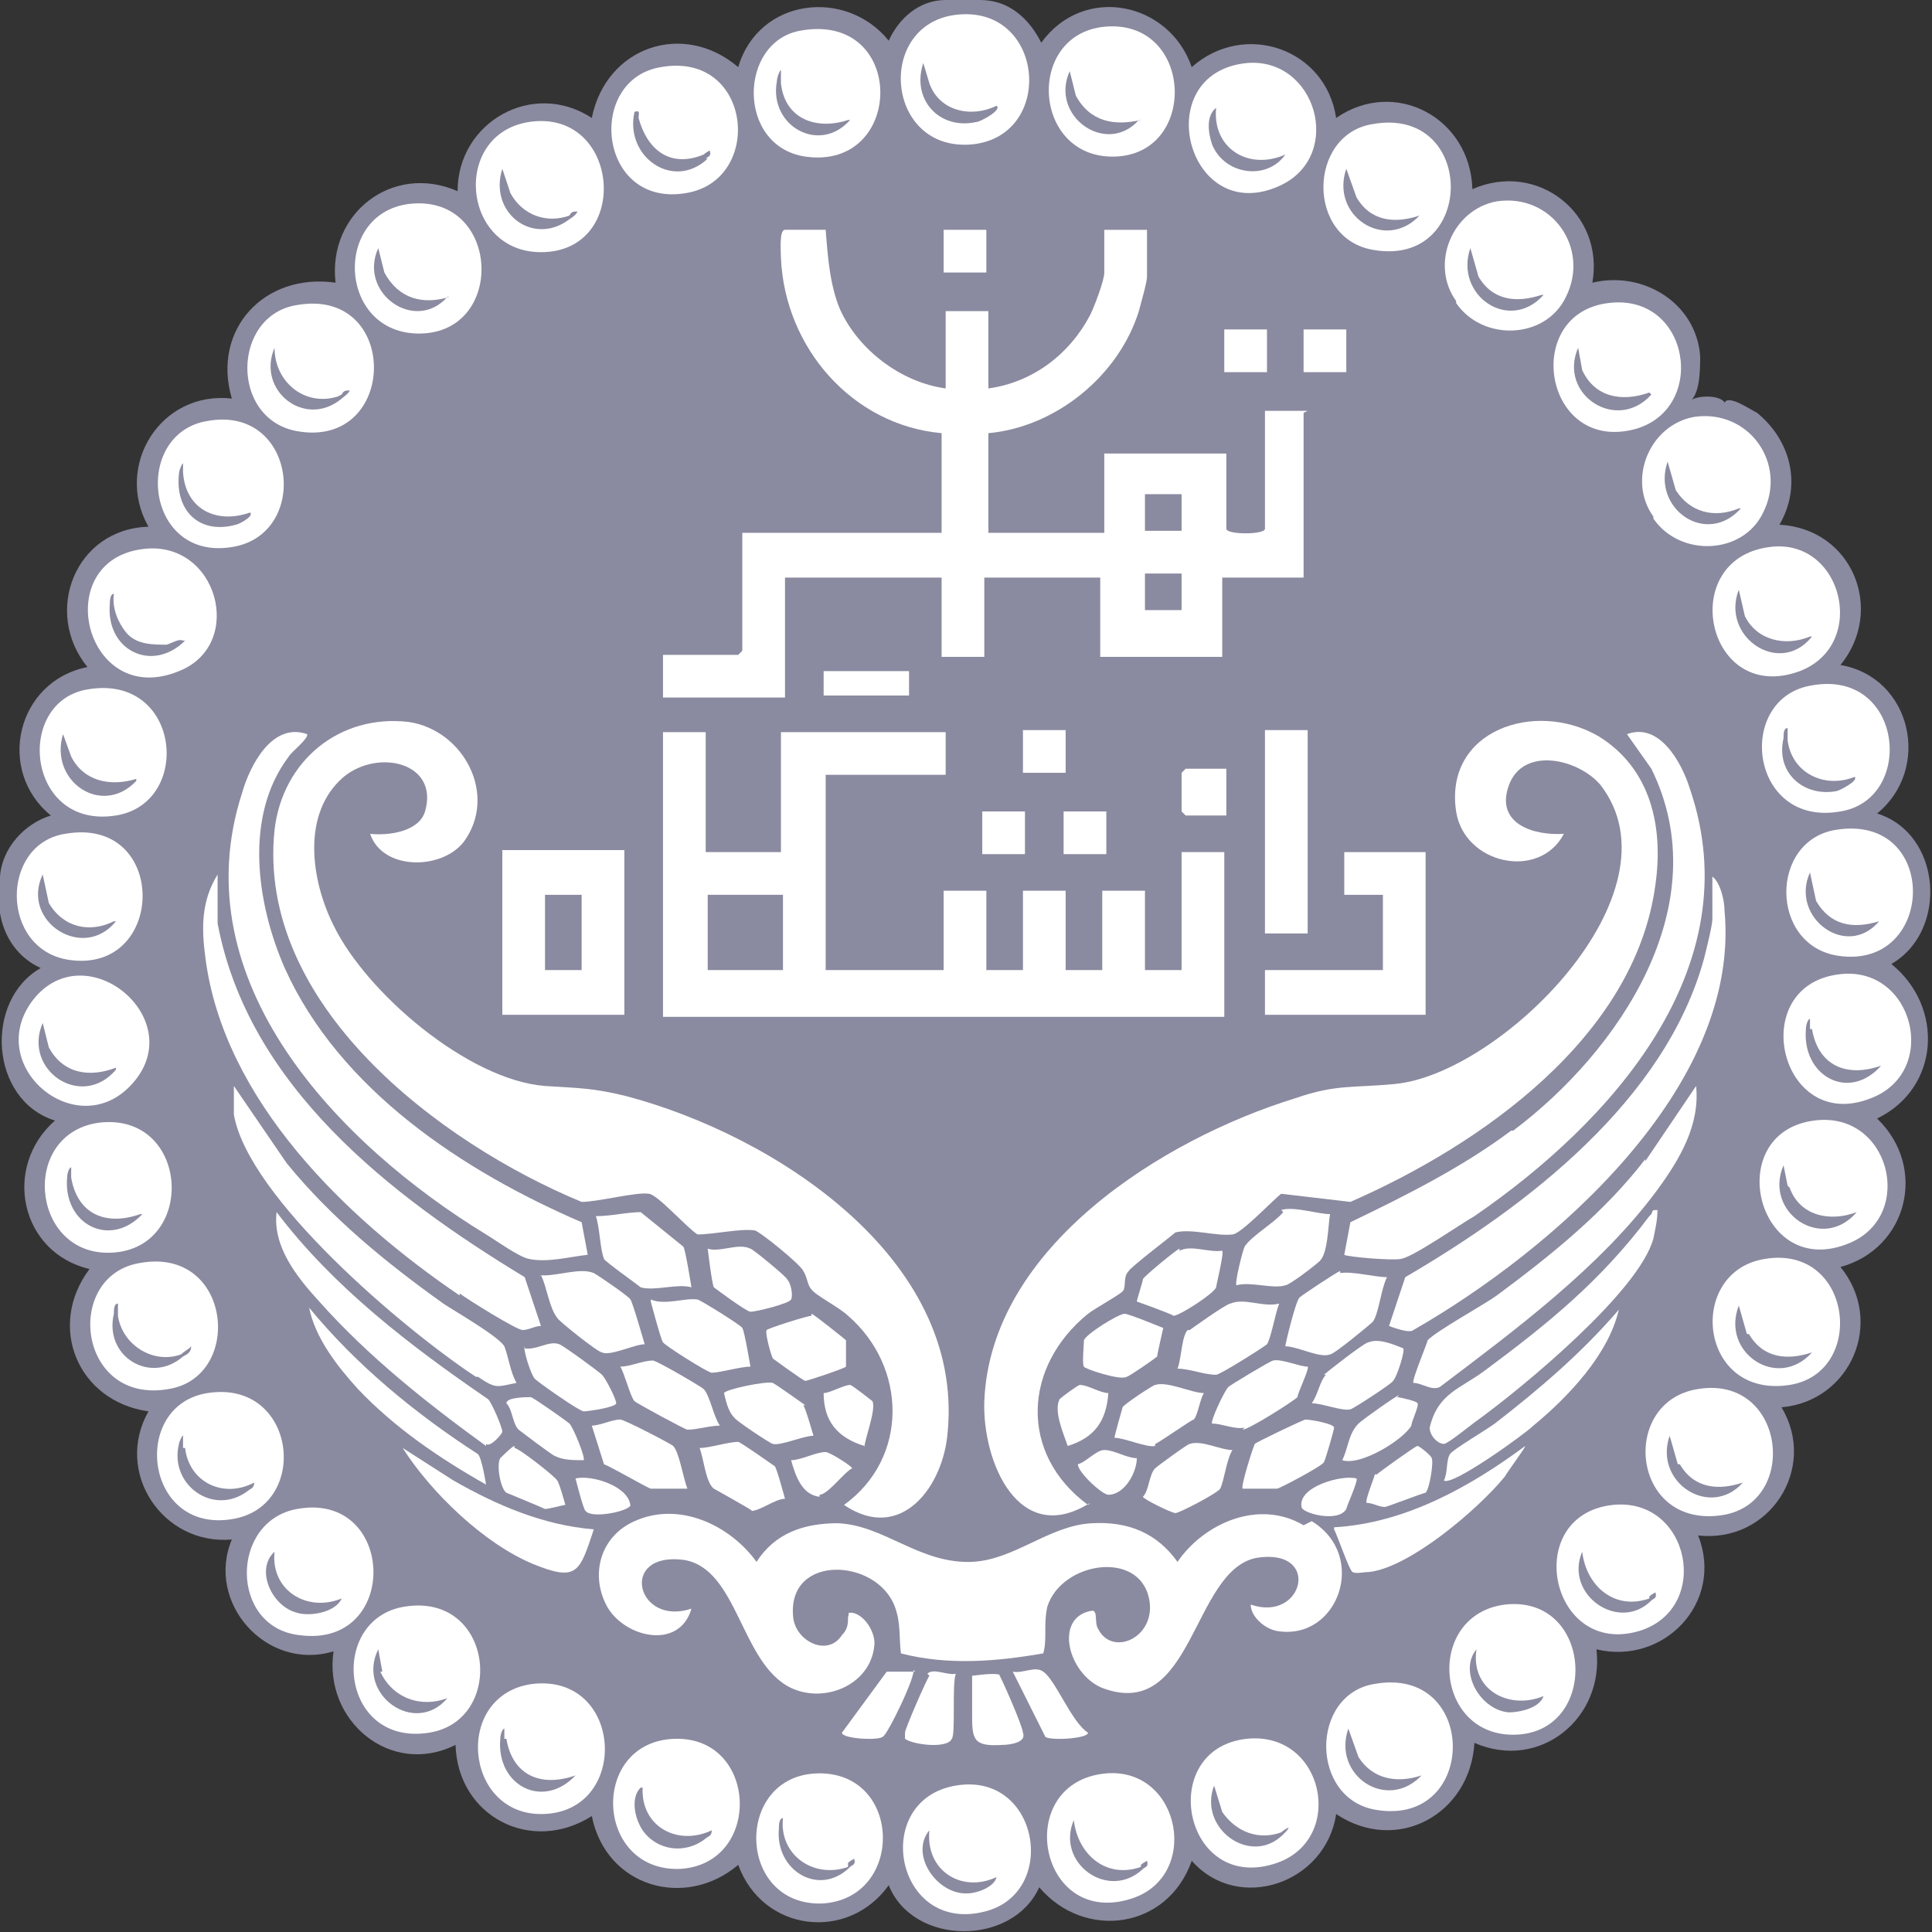 <svg xmlns="http://www.w3.org/2000/svg" id="Layer_1" viewBox="0 0 95 95"><rect x="0" y="0" width="95" height="95" fill="#333333" stroke="none"/><defs><style>      .st0 {        fill: #fff;      }      .st1 {        fill: #8a8aa0;      }    </style></defs><path class="st1" d="M48.2,0c1.4,0,2.4.9,3,2.1,2.1-2.9,6.3-2,7.4,1.2,2.6-2.3,6.6-.9,7.1,2.5,2.9-2,6.6,0,6.7,3.5,3.2-1.4,6.5,1.2,5.9,4.6,2.5-.6,5.1,1,5.3,3.6,0,.7,0,2-.6,2.3.3-.4,1.6-.4,1.8,0,.2-.4,1.2.3,1.6.5,1.7,1.4,2.2,3.6,1.1,5.5,3.6.2,5.2,4.2,3,6.9,3.5.6,4.5,5.1,1.8,7.3,3.2,1,3.5,5.8.7,7.4,2.6,2.1,2.4,6.1-.7,7.6,2.5,2.4,1.5,6.4-1.8,7.3,2.2,2.7.5,6.6-2.9,6.9,1.8,3-.6,6.7-4.1,6.3,1.3,3.3-1.7,6.4-5,5.6.4,3.4-2.8,6-6,4.6-.2,3.5-3.8,5.5-6.8,3.5-.5,3.4-4.8,4.9-7.1,2.3-1.2,3.4-5.3,3.9-7.5,1.3-1.3,2.9-6.2,2.9-7.4-.1-2,2.8-6.2,2.3-7.4-1-2.6,2.2-6.5,1.1-7.2-2.4-3,1.9-6.6,0-6.7-3.5-3.2,1.6-6.5-1.2-6-4.6-3.3,1-6.3-2.4-5-5.5-3.4.3-5.8-3.3-4.1-6.3-3.5-.5-5-4.2-2.9-7-3.4-.8-4.3-5-1.7-7.3-3.2-1-3.5-5.9-.7-7.5-1.1-.5-1.8-1.5-2-2.7v-1.8c.1-1.4,1.2-2.6,2.5-3-2.7-2.2-1.7-6.6,1.8-7.3-2.2-2.7-.6-6.8,3-6.9-1.7-3,.6-6.7,4.1-6.3-1-3.4,1.6-6.2,5.1-5.7-.4-3.4,2.8-5.9,6-4.5,0-3.4,3.7-5.5,6.6-3.6.7-3.5,4.5-4.8,7.2-2.5,1-3.4,5.3-3.9,7.4-1.3C44.2.9,45.2,0,46.5,0h1.7Z"></path><g><path class="st0" d="M67.6,12.3c5,.8,5-7.1-.1-6.2-3.2.5-3.3,5.7.1,6.2Z"></path><path class="st0" d="M47,87.8c-4.2.7-3,7.3,1.4,6.2,3.7-.9,2.7-6.9-1.4-6.2Z"></path><path class="st0" d="M67.6,82.8c-3.2.5-3.2,5.7.1,6.2,5,.8,5-7.1-.1-6.2Z"></path><path class="st0" d="M5.7,40.1c3.8-.6,3.2-7-1.4-6.2-3.6.6-3,6.9,1.4,6.2Z"></path><path class="st0" d="M26.2,82.8c-3.9.5-3.4,6.4.4,6.4,4.4,0,4.1-6.9-.4-6.4Z"></path><path class="st0" d="M88.5,33c3.4-1.3,2.1-6.6-1.5-6.1-4.6.6-3.1,7.8,1.5,6.1Z"></path><path class="st0" d="M39.6,7.7c4.9.7,5-7.1-.2-6.2-3.1.5-3.2,5.7.2,6.2Z"></path><path class="st0" d="M90.5,47.9c-4.7.5-3,7.9,1.5,6.1,3.4-1.3,2.1-6.5-1.5-6.1Z"></path><path class="st0" d="M47.8,7.1c4-.4,3.6-6.5-.4-6.4-4.4.1-4,6.8.4,6.4Z"></path><path class="st0" d="M4.9,55.2c-3.9.5-3.4,6.4.4,6.4,4.4,0,4.1-6.9-.4-6.4Z"></path><path class="st0" d="M19.9,79c-3.8.6-3.2,6.9,1.2,6.2,3.8-.6,3.2-6.9-1.2-6.2Z"></path><path class="st0" d="M14.6,21.2c5,.9,5.1-7.1,0-6.2-3.2.5-3.3,5.6,0,6.2Z"></path><path class="st0" d="M8.8,33c3.3-1.3,1.9-6.5-1.8-6-4.6.6-2.8,7.9,1.8,6Z"></path><path class="st0" d="M33.2,85.5c-4.2.1-4,6.5.2,6.4,4.1-.2,3.9-6.5-.2-6.4Z"></path><path class="st0" d="M83.5,68.3c-3.9.6-3.3,6.9,1.2,6.2,3.8-.6,3.1-6.9-1.2-6.2Z"></path><path class="st0" d="M89.2,55.1c-4.6.6-2.8,8,1.8,6,3.2-1.4,1.9-6.5-1.8-6Z"></path><path class="st0" d="M40.2,87.2c-4.1.1-4,6.5.2,6.4,4.1-.2,4-6.5-.2-6.4Z"></path><path class="st0" d="M79.3,74c-4.5.5-3.1,7.5,1.3,6.2,3.6-1.1,2.5-6.6-1.3-6.2Z"></path><path class="st0" d="M90.3,40.8c-3.3.5-3.3,5.7.1,6.2,4.8.7,5-7-.1-6.2Z"></path><path class="st0" d="M71.6,14.9c1.3,1.9,4.4,1.8,5.4-.3,1.2-2.4-.7-5.1-3.4-4.7-2.2.4-3.3,3.1-2,4.9Z"></path><path class="st0" d="M81.3,25.5c1.3,1.9,4.4,1.8,5.4-.3,1.2-2.4-.7-5.1-3.4-4.7-2.2.4-3.3,3.1-2,4.9Z"></path><path class="st0" d="M80.4,21.1c3.6-1,2.7-6.7-1.3-6.2-4.3.5-3.2,7.4,1.3,6.2Z"></path><path class="st0" d="M11.4,26.9c3.9-.6,3.2-7-1.2-6.2-3.7.6-3.1,6.9,1.2,6.2Z"></path><path class="st0" d="M74,78.9c-3.9.5-3.5,6.4.4,6.4,4.3,0,4-6.9-.4-6.4Z"></path><path class="st0" d="M14.6,74.2c-3.3.6-3.3,5.8.1,6.2,5,.7,4.8-7.1-.1-6.2Z"></path><path class="st0" d="M61.3,85.5c-4.5.5-3.1,7.7,1.5,6.1,3.4-1.2,2.3-6.5-1.5-6.1Z"></path><path class="st0" d="M54.8,7.7c4.1-.1,3.9-6.6-.3-6.4-4.1.2-3.8,6.5.3,6.4Z"></path><path class="st0" d="M89.1,33.7c-3.8.6-3.1,7,1.4,6.2,3.7-.6,3.1-7-1.4-6.2Z"></path><path class="st0" d="M6.4,53.4c3.1-3.2-2.2-7.6-4.8-4.2-2.4,3.2,2.1,7,4.8,4.2Z"></path><path class="st0" d="M63,9.1c3.1-1.5,1.7-6.3-1.7-6-4.9.5-2.9,8.2,1.7,6Z"></path><path class="st0" d="M54.4,87.2c-4.6.4-3.4,7.5,1.1,6.2,3.6-1,2.6-6.5-1.1-6.2Z"></path><path class="st0" d="M20.7,16.4c4.1-.1,3.9-6.5-.2-6.4-4.2.1-4,6.5.2,6.4Z"></path><path class="st0" d="M33.7,9.5c3.9-.6,3.3-7-1.2-6.2-3.7.6-3.1,6.9,1.2,6.2Z"></path><path class="st0" d="M10.2,68.5c-3.8.6-3.1,6.9,1.2,6.2,3.9-.6,3.2-6.9-1.2-6.2Z"></path><path class="st0" d="M3.4,47.2c4.8.7,4.9-7.1-.2-6.2-3.2.5-3.2,5.7.2,6.2Z"></path><path class="st0" d="M86.8,61.9c-3.9.6-3.3,6.9,1.2,6.2,3.8-.6,3.1-6.9-1.2-6.2Z"></path><path class="st0" d="M26.6,12.4c4.5,0,3.9-7.1-.6-6.4-3.8.6-3.3,6.4.6,6.4Z"></path><path class="st0" d="M6.9,62.1c-3.8.6-3.1,7,1.4,6.2,3.7-.6,3.1-7-1.4-6.2Z"></path></g><g><path class="st0" d="M28.6,59.1c.8,0,2.7-.5,3.3-.4.4,0,1.9,1.7,2.4,2,.8,0,2.1-.3,2.8-.2.2,0,2.3,1.7,2.4,2,.2.3.2.7.4.9.2.3,1.4.9,1.8,1.3,2.9,2.5,3,7-.2,9.3,2.8,1.9,4.9-.9,5.1-3.6.8-8.6-8.6-14.6-15.8-16.5-1.6-.4-2.4-.4-4-.5-3.8-.3-8.8-4.6-10.4-7.9-1.1-2.2-1.6-5.5.5-7.3,1.7-1.4,4.7-.7,4,1.7-.3,1-1.8,1.2-2.7,1.1.6,1.8,3.5,1.8,4.6.4,1.7-2.3,0-5.5-2.7-5.9-3.4-.4-6.2,1.9-6.6,5.3-.9,8.6,8.1,15.4,15.1,18.3Z"></path><path class="st0" d="M53.5,74c-3.4-2.5-3.2-6.8,0-9.4.4-.3,1.5-.9,1.7-1.1.2-.2,0-.7.3-1,.1-.2,2.2-1.8,2.3-1.9.8-.2,2,.2,2.8.1.4,0,2-1.7,2.4-2l3.4.4c6.4-2.8,14-8.1,15-15.6.4-2.8-.2-5.7-2.8-7.3-3.1-1.8-7.6-.3-7,3.7.4,2.6,4.1,3.4,5.3,1.1-1.5.1-3.4-.5-2.7-2.4.7-1.9,3.4-1.3,4.5,0,4.1,5.3-4.9,14.2-10.1,14.7-2,.2-2.9,0-4.9.7-6.5,2-15,7.3-15.3,14.9-.1,3,1.7,7.2,5.2,5Z"></path><path class="st0" d="M64.1,75c-2.2-1.3-4.9-.1-6.2,1.8-1-1.4-2.4-2-4.2-1.9-2.1.1-3.8,1.8-5.9,1.9-2.6.1-4.3-1.8-6.6-1.9-1.7,0-3.1.5-4,1.9-1.3-1.8-3.8-3-6-2-1.6.7-2.2,2.5-1.4,4.1.8,1.6,3.6,2.3,4.2.2-2.7.9-3.6-2.8-.4-2.4,2.7.4,2.8,5.1,5.3,6.3,1.7.8,4-.2,4.1-2.2,0-.6-.5-1.4-1.1-1.5-.3,0-.1,0-.2.2,0,.3,0,.6-.3.9-.7,1.1-2.3.3-2.4-.9-.3-3.1,4.1-2.9,5-.5.3.8.2,1.5.3,2.3,2.3.6,4.7.4,7,0,.2-.7,0-1.4.2-2.3.7-2.2,4.5-2.8,5-.4.4,1.9-1.8,2.9-2.5,1.5-.2-.3,0-.9-.3-.9-1.9.3-1.2,3.1.5,3.8,4.5,1.7,4.4-5.8,7.6-6.4,3.2-.5,2.3,3.2-.3,2.3,0,.6.7,1.2,1.3,1.3,3,.5,4.5-3.7,1.7-5.4Z"></path><path class="st0" d="M23.9,60.7c.5.3,1.6,1.1,2.1,1.2.9.2,2-.1,2.9-.2l-.3-1.6c-5.8-2.5-11.9-6.5-14.6-12.5-1.4-3.2-2-7.5.2-10.4.1-.2,1-.9.9-1.1-1.7-.6-2.8,1.5-3.2,2.9-3,9.3,4.8,17.3,12,21.7Z"></path><path class="st0" d="M74.3,55.6c-2.4,1.8-5.2,3.2-7.9,4.5l-.3,1.6c.1.1,2.4.3,2.8.2.6-.1,2.9-1.7,3.6-2.1,6.7-4.6,13.6-12.2,10.6-21-.4-1.3-1.5-3.3-3.1-2.7l1.2,1.7c3.3,6.7-1.6,13.9-6.8,17.8Z"></path><path class="st0" d="M22.6,63.6c.4.3,2.8,1.8,3.1,1.8.3,0,.6-.2.9-.2l-.8-2.4c-6.6-4-13.6-9.4-15.1-17.4v-2.4c-.8,1.3-.8,2.6-.6,4.1.9,7,6.9,12.8,12.5,16.6Z"></path><path class="st0" d="M69.1,62.8l-.8,2.4c0,0,1,.4,1.2.2,6.8-3.9,16.1-11.9,15.3-20.6,0-.5-.2-1.4-.6-1.7v2.1c0,.3-.3,1.5-.4,1.9-1.9,7-8.7,12.2-14.7,15.7Z"></path><path class="st0" d="M23.5,67.7c.9.6.9.5,1.9.3-.3-.5-.4-1.3-.6-1.8-.3-.5-2.4-1.7-3-2.1-2.8-2-5.5-4.2-7.7-6.9l-2.6-3.8c0,.5,0,1,0,1.4.7,4.1,8.4,10.6,11.9,12.9Z"></path><path class="st0" d="M80.9,57c-2,2.6-4.6,4.7-7.3,6.7-.7.5-2.9,1.7-3.4,2.2,0,.1-.8,2-.7,2.1.4,0,.9.4,1.3.2,3.7-2.8,7.9-5.9,10.7-9.7,1.1-1.5,2.1-3.2,1.9-5.1l-2.5,3.7Z"></path><path class="st0" d="M81.1,59.8c-2.4,3.2-5,5.3-8.1,7.6-1.2.9-2.3,1.1-2.7,2.8,0,.4.4.8.7.8.2,0,1.4-1,1.7-1.2,2.2-1.6,7.9-6.3,8.6-8.9.1-.5.2-.9.2-1.4-.3,0-.2,0-.3.2Z"></path><path class="st0" d="M23.9,71c.2.2.8-.5.8-.6,0-.2-.5-1.4-.7-1.6-3.8-2.6-7.6-5.5-10.4-9.2-.2,1.7,1,3.2,2.1,4.4,2.4,2.7,5.3,5,8.2,7.1Z"></path><path class="st0" d="M19.8,71.2c1.4,2.2,4,4.7,6.4,5.7,2.2.9,2.3.4,3-1.7-2.5-.2-4.8-1.2-6.9-2.4l-2.5-1.6Z"></path><path class="st0" d="M65.6,75.2c.2.4.7,1.9.9,2.1.2.1.5,0,.8,0,2-.2,5.4-3.1,6.7-4.7.1-.2,1-1.4,1-1.5-2.7,2-5.9,3.8-9.4,4Z"></path><path class="st0" d="M26.6,62.7c.3.6.4,1.6.8,2.1,0,.1,2,1.7,2.2,1.7.4.2,1.6-.4,2.1-.4,0,0-.6-2.1-.7-2.2,0-.1-1.6-1.2-1.8-1.3-.7-.3-1.9.2-2.7.1Z"></path><path class="st0" d="M65.9,62.5c-.1,0-1.9,1.2-2,1.3-.2.2-.7,2.3-.7,2.4.6,0,1.7.6,2.2.4.2,0,2-1.5,2.1-1.6.3-.4.4-1.6.7-2.2-.6,0-1.7-.3-2.3-.2Z"></path><path class="st0" d="M63.1,59.6c-.4.5-1.6,1.2-1.9,1.7-.1.2-.5,1.8-.4,1.9.7-.2,1.8.2,2.4,0,.2,0,1.5-1,1.7-1.2.4-.4.4-1.7.5-2.3-.6,0-1.8-.4-2.4-.2Z"></path><path class="st0" d="M31.6,59.6c-.8,0-1.5.2-2.3.2.2.6.2,1.6.4,2.1,0,.1,1.7,1.3,1.8,1.4.7.2,1.8-.2,2.5,0,0,0-.3-1.9-.4-2l-2.1-1.7Z"></path><path class="st0" d="M58.4,65.4c-.3.3-.3,1.4-.5,1.9.6,0,1.3.3,1.9.3.2,0,2.4-1.4,2.5-1.5.2-.3.4-1.5.6-2-.8.2-1.7-.3-2.4,0-.2,0-2,1.3-2,1.3Z"></path><path class="st0" d="M32,64c0,0,.5,1.9.6,2,0,.1,2.2,1.5,2.4,1.5.4,0,1.4-.3,1.9-.3,0,0-.3-1.8-.4-1.9,0-.1-2.1-1.4-2.2-1.4-.6-.1-1.6.3-2.3,0Z"></path><path class="st0" d="M23.5,71.5c-3.1-2-6-4.4-8.3-7.2.3,1.5,1.4,2.9,2.4,4,1.8,1.9,4,3.4,6.3,4.7,0,0-.2-1.3-.4-1.5Z"></path><path class="st0" d="M73.5,70c-.4.3-2.1,1.3-2.2,1.5-.2.3-.1.9-.3,1.3.4.3,4-2.3,4.4-2.7,1.7-1.4,3.7-3.5,4.2-5.7-1.8,2.1-3.9,3.9-6.1,5.6Z"></path><path class="st0" d="M62.8,73.2c.1,0,2.2-1.1,2.3-1.3.1-.2.5-1.6.5-1.7,0-.2-1.2-.4-1.4-.4-.1,0-2.4,1.1-2.5,1.2-.1.2-.7,2.1-.6,2.2h1.7Z"></path><path class="st0" d="M33.8,73.2c-.2-.5-.4-1.8-.7-2.1-.1-.1-2.4-1.3-2.6-1.3-.4,0-1,.3-1.4.3l.6,1.9c.3.1,2.2,1.2,2.3,1.2h1.7Z"></path><path class="st0" d="M57.8,74.4c.2,0,2.1-1,2.2-1.2.2-.4.3-1.4.6-1.9-.6,0-1.5-.5-2.1-.3-.1,0-1.6,1.1-1.7,1.2-.3.3-.3,1.1-.6,1.4,0,.1,1.4.8,1.6.8Z"></path><path class="st0" d="M36.9,74.3c.5,0,1.2-.6,1.7-.6,0,0-.4-1.5-.5-1.6,0,0-1.7-1.2-1.8-1.2-.5,0-1.4.3-1.9.3.2.5.3,1.7.7,2,0,0,1.8,1,1.9,1.1Z"></path><path class="st0" d="M35.4,70.1c-.3-.4-.5-1.5-.8-1.8-.1-.1-2.3-1.4-2.5-1.4-.5,0-1.1.3-1.6.3.2.3.5,1.5.7,1.7.1.1,2.5,1.4,2.6,1.4.5,0,1.1-.2,1.6-.2Z"></path><path class="st0" d="M61.1,70.3c.3,0,2.5-1.4,2.7-1.6,0-.2.6-1.4.5-1.5-.4,0-1.3-.4-1.7-.3-.1,0-2.1,1.2-2.2,1.3-.2.2-.9,1.7-.8,1.8.5,0,1.1.3,1.6.2Z"></path><path class="st0" d="M58,61.4c-.1,0-1.8,1.4-1.8,1.5,0,.1-.3,1-.3,1.1,0,0,1.7.6,1.8.7.3,0,2-1.1,2.1-1.4,0-.1.4-1.7.3-1.8-.7.1-1.5-.3-2.1,0Z"></path><path class="st0" d="M36.9,61.4c-.6-.3-1.5.2-2.1,0,0,0,.2,1.7.3,1.9,0,0,1.6,1.2,1.8,1.2.3,0,1.9-.4,2-.6.1-.2,0-.8-.2-1,0-.1-1.7-1.5-1.8-1.5Z"></path><path class="st0" d="M65.2,67.6c-.3.3-.4,1-.7,1.4.5,0,1.5.4,1.9.3.1,0,2.1-1.3,2.1-1.4.2-.2.6-1.5.5-1.6-.5-.2-1.2-.5-1.7-.3-.2,0-2.1,1.5-2.2,1.6Z"></path><path class="st0" d="M25.8,66.2c-.1.1.3,1.4.5,1.6.2.2,2.2,1.6,2.4,1.6.2,0,1.6-.2,1.6-.4,0-.2-.5-1.2-.7-1.4-.2-.2-2-1.5-2.1-1.5-.5-.2-1.1.3-1.7.2Z"></path><path class="st0" d="M39.9,64.7c-.2,0-2.1.6-2.2.7-.1.1.2,1.2.3,1.4,0,0,1.5,1.1,1.6,1.1.1,0,1.9-.6,2-.7,0-.1,0-1.1,0-1.3,0,0-1.6-1.3-1.7-1.3Z"></path><path class="st0" d="M53.3,65.9c0,.2-.1,1.2,0,1.3,0,.1,1.8.7,2.1.5.1,0,1.4-.9,1.5-1,0-.1.3-1.4.3-1.4,0,0-1.7-.7-1.9-.7-.3,0-1.9,1-2,1.3Z"></path><path class="st0" d="M39.6,69.1c0,0-1.4-1-1.6-1.1-.3-.1-2.3.3-2.4.5.1.4.2.9.5,1.2,0,.1,1.8,1.3,1.9,1.3.4.1,1.5-.4,2-.4,0,0-.4-1.4-.5-1.5Z"></path><path class="st0" d="M56.8,71c.1,0,1.8-1.2,1.9-1.2.2-.2.3-1,.5-1.3-.6,0-1.8-.6-2.4-.4-.1,0-1.6,1-1.6,1.1,0,0-.4,1.4-.4,1.5.5,0,1.6.5,2,.4Z"></path><path class="st0" d="M45.7,82.4c-.1.1-1.2,2.6-1.2,2.8,0,.1,0,.2,0,.3.4.3,2.1.5,2.3,0,.2-.2,0-2.7.2-3.2-.4.1-1.1-.3-1.4,0Z"></path><path class="st0" d="M49.2,82.4c-.1-.2-1.3,0-1.4,0,0,0,0,1.6,0,1.8,0,1.3,0,1.7,1.5,1.6.3,0,1.2-.1,1-.6,0-.3-1.1-2.8-1.2-2.9Z"></path><path class="st0" d="M51.3,82.2c-.4-.3-1,.1-1.5,0l1.6,3.2c.2.2,2.1.1,2.1-.2-.8-.5-1.6-2.6-2.2-3Z"></path><path class="st0" d="M45,82.2h-1.4c0,0-2.2,3-2.2,3,0,.3,1.8.4,2,.2.2,0,1.7-3.1,1.5-3.3Z"></path><path class="st0" d="M68.8,68.6c-.1,0-1.8,1.2-2,1.4-.5.5-.5,1.2-.8,1.8.9.3,3-1,3.4-1.7,0-.2.4-1,.3-1.1,0-.1-.9-.3-1-.3Z"></path><path class="st0" d="M28.7,71.8c.1-.1-.5-1.6-.7-1.8-.1-.1-1.8-1.3-1.9-1.3-.2,0-1.2,0-1.2.3.3.3.3,1,.6,1.3,0,0,1.7,1.3,1.8,1.3.4.2.9.2,1.4.2Z"></path><path class="st0" d="M67.6,72.5c0,.1-.5,1.3-.4,1.4.3,0,.6.2.9.2.1,0,1.9-.7,2-.7.2-.2.4-1.5.3-1.7,0-.1-.6-.6-.7-.6-.1,0-1.9,1.3-2,1.4Z"></path><path class="st0" d="M25.3,71.1c-.1,0-.6.5-.7.6-.2.3,0,1.5.3,1.7,0,0,1.7.7,1.9.8.2,0,.9-.2,1-.2,0,0-.3-1.1-.4-1.2-.1-.2-1.9-1.6-2.1-1.6Z"></path><path class="st0" d="M52.1,68.8c-.3.6.2,1.7.4,2.3,1.3-.4,1.9-1.2,2-2.6-.4,0-1-.4-1.4-.4-.1,0-.9.6-1,.7Z"></path><path class="st0" d="M42.5,71.2c0-.4.6-1.9.4-2.3,0,0-1-.8-1.1-.8-.3,0-1,.4-1.3.4,0,1.4.7,2.2,2,2.6Z"></path><path class="st0" d="M54.5,73.5c.8,0,1.4-1.1,1.4-1.8-.5,0-1.1-.4-1.6-.4-.4,0-.9.6-1.3.7,0,.4,1.2,1.5,1.5,1.5Z"></path><path class="st0" d="M40.3,73.5c.4,0,1.2-1.1,1.6-1.3,0-.1-1.1-.8-1.3-.8-.5,0-1.2.4-1.7.4.2.7.5,1.7,1.4,1.8Z"></path><path class="st0" d="M31,74.1c0-1-1.9-1.6-2.7-1.4,0,0,.4,1.6.5,1.6.3.4,2.2,0,2.2-.3Z"></path><path class="st0" d="M66.2,74.2c0-.1.6-1.4.5-1.5-.7-.2-2.9.4-2.7,1.4,0,.3,1.8.8,2.2.1Z"></path></g><g><path class="st1" d="M45.7,4.1l-.3-1c-.6,1.8.8,3.3,2.6,2.9.2,0,1.3-.6,1-.8-1.2.6-2.8.3-3.3-1.1Z"></path><path class="st1" d="M66.8,86.4l-.5-1.4c-.8,2.3,1.9,4.1,3.6,2.3-1.2.4-2.4.2-3.1-.9Z"></path><path class="st1" d="M69.8,10.6c-1.2.4-2.4.3-3.1-.9l-.5-1.4c-.8,2.3,1.9,4.1,3.6,2.3Z"></path><path class="st1" d="M6.9,59.7c-1.7.6-3.1,0-3.4-1.8,0-.1,0-.5,0-.5-.1,0-.2.3-.2.5-.2,2.3,2.1,3.5,3.7,1.8Z"></path><path class="st1" d="M6.7,38.3c-1.3.4-2.6.1-3.2-1.1l-.4-1.1c-.7,2.3,1.9,4.1,3.6,2.3Z"></path><path class="st1" d="M24.8,85.5c0-.1,0-.5,0-.5-.1,0-.2.3-.2.5-.2,2.3,2.1,3.5,3.7,1.8-1.7.6-3.1,0-3.4-1.8Z"></path><path class="st1" d="M89,31.3c-1.2.5-2.6.2-3.2-1l-.3-1.3c-.9,2.3,2,4.3,3.6,2.3Z"></path><path class="st1" d="M18.8,82.2l-.2-1.1c-1.1,2.2,1.8,4.3,3.4,2.4-1.3.5-2.7,0-3.3-1.3Z"></path><path class="st1" d="M16.6,19.5s0,0,0,0c-1.6.5-3.1-.7-3.1-2.4-.9,2.1,1.5,4,3.3,2.5.1-.1.3-.2.4-.4-.2,0-.3,0-.4.2Z"></path><path class="st1" d="M9,31.5c-.2-.1-.5.1-.8.2-.7,0-1.5,0-2-.6-.4-.5-.7-1.2-.6-1.9-.2,0-.2.4-.2.5-.2,2.3,2.1,3.4,3.7,1.8Z"></path><path class="st1" d="M41.7,5.9c-1.5.5-3.1,0-3.3-1.8,0-.2,0-.4,0-.6,0-.2-.2.3-.2.5-.4,2.2,2.1,3.6,3.6,1.9Z"></path><path class="st1" d="M31.5,87.9c-.5.5-.3,1.5.1,2.1.7,1,2.1,1.2,3.1.4.1-.1.3-.1.3-.4-1.7.8-3.5-.2-3.4-2.1Z"></path><path class="st1" d="M82.5,72l-.4-1.4c-.8,2.3,2,4.1,3.6,2.3-1.2.4-2.4.3-3.1-.9Z"></path><path class="st1" d="M89,50.6c0-.1,0-.5,0-.5-.1,0-.2.3-.2.5-.2,2.3,2.1,3.6,3.7,1.8-1.7.6-3.1,0-3.4-1.8Z"></path><path class="st1" d="M87.9,58.3l-.2-1c-1,2.3,1.9,4.3,3.6,2.3-1.3.5-2.8.2-3.3-1.2Z"></path><path class="st1" d="M41.7,91.8s0,0,0,0c-1.7.6-3.4-.6-3.2-2.4-.2,0-.2.4-.2.5-.2,2.1,2,3.4,3.5,1.9.1-.1.3-.1.2-.4,0,0-.2.1-.3.2Z"></path><path class="st1" d="M81.1,78.6s0,0,0,0c-1.7.6-3.1-.6-3.3-2.3-.9,2.1,1.8,4,3.4,2.4.1-.1.3-.1.2-.4,0,0-.2.1-.3.2Z"></path><path class="st1" d="M89.3,44.3l-.3-1.4c-1,2.2,1.8,4.3,3.4,2.4-1.3.4-2.4.2-3.1-1Z"></path><path class="st1" d="M75.8,14.5c-1.2.4-2.4.3-3.1-.9l-.4-1.4c-.8,2.3,1.9,4.2,3.6,2.3Z"></path><path class="st1" d="M85.5,25c-1.2.5-2.4.2-3.1-.9l-.4-1.4c-.8,2.3,1.9,4.2,3.6,2.3Z"></path><path class="st1" d="M81.1,19.3c-1.4.5-2.7.2-3.3-1.1l-.2-1.1c-1,2.3,1.9,4.2,3.6,2.3Z"></path><path class="st1" d="M11.6,25.8c.1,0,.9-.4.7-.6-1.7.6-3.2-.2-3.3-2,0-.1,0-.2,0-.4,0-.1-.2.3-.2.5-.2,1.8,1,3,2.8,2.5Z"></path><path class="st1" d="M72.6,81.1c-.9,1.1.2,3,1.6,3.1.5,0,1.5-.2,1.7-.8-1.7.7-3.6-.3-3.3-2.3Z"></path><path class="st1" d="M13.4,76.4c-.8.9,0,2.6,1.2,2.9.6.2,1.9,0,2.2-.7-1.7.7-3.5-.4-3.3-2.3Z"></path><path class="st1" d="M63,90.1c-1.1.4-2.2,0-2.9-1l-.4-1.3c-.8,2.1,1.8,4,3.4,2.4.6-.6,0-.2-.1-.1Z"></path><path class="st1" d="M56.1,5.9c-1.3.3-2.5.1-3.2-1.2l-.3-1.2c-1,2.2,1.8,4.2,3.4,2.4Z"></path><path class="st1" d="M45.7,90c-1,1.2.4,3.2,1.9,3.1.4,0,1.3-.3,1.4-.8-1.7.8-3.5-.3-3.3-2.3Z"></path><path class="st1" d="M87.9,36.4c0-.2,0-.4,0-.6-.2,0-.2.3-.2.5-.4,1.7,1,2.9,2.6,2.6.1,0,1.1-.5.9-.7-1.5.6-3.1-.2-3.3-1.8Z"></path><path class="st1" d="M5.7,52.5c-1.3.5-2.6.3-3.3-1l-.3-1.2c-1,2.3,1.9,4.3,3.6,2.3Z"></path><path class="st1" d="M63.2,7.6c-1.8.8-3.6-.3-3.4-2.3-.5.4-.4,1.2-.2,1.8.6,1.5,2.7,1.8,3.6.5Z"></path><path class="st1" d="M56.1,91.8s0,0,0,0c-1.7.6-3.1-.6-3.3-2.3-.9,2.1,1.7,4,3.4,2.4.1-.1.3-.1.2-.4,0,0-.2.1-.3.2Z"></path><path class="st1" d="M22.1,14.6c-1.3.4-2.5.1-3.2-1.2l-.3-1.2c-1,2.2,1.8,4.2,3.4,2.4Z"></path><path class="st1" d="M34.7,7.8c.1-.1.3-.1.2-.4,0,0-.2.1-.3.2,0,0,0,0,0,0-1.7.7-2.8-.3-3.2-1.8,0-.2.1-.4-.2-.3-.5,2.2,1.9,3.9,3.6,2.3Z"></path><path class="st1" d="M9,71.2c0-.2,0-.4,0-.6,0-.1-.2.3-.2.4-.5,2,1.7,3.6,3.4,2.3.1-.1.3-.1.3-.4-1.5.8-3.2,0-3.4-1.7Z"></path><path class="st1" d="M5.6,45.3c-1.2.6-2.5.3-3.2-.9l-.3-1.4c-1.1,2.3,2,4.3,3.6,2.3Z"></path><path class="st1" d="M85.9,65.6l-.4-1.4c-.9,2.3,1.9,4.2,3.6,2.3-1.2.4-2.4.3-3.1-.9Z"></path><path class="st1" d="M28,10.8c.1-.1.3-.2.4-.4-.2,0-.3,0-.4.2,0,0,0,0,0,0-1.1.4-2.3,0-2.9-1.1l-.4-1.2c-.7,2.2,1.6,3.9,3.4,2.4Z"></path><path class="st1" d="M9.3,66.3s-.3.2-.4.3c0,0,0,0,0,0-1.4.5-2.9-.5-3.1-1.9,0-.2,0-.4,0-.6-.2,0-.2.3-.2.5-.5,2.1,1.8,3.5,3.4,2.1.2-.1.4-.2.4-.5Z"></path></g><g><path class="st0" d="M64.3,20.2h-2.1v5.8c0,.3-1.9.3-1.9,0v-3.7h-6v3.9h-5.7v-4.9c3.3-.3,6.4-2.8,7.4-6,.1-.4.4-1.4.4-1.7v-2.3h-2.1v2.1c0,.4-.5,1.7-.7,2.1-1,1.9-2.8,3.3-5,3.6v-3.8h-2.1v3.8c-2.2-.3-4.3-1.9-5.2-3.9-.5-1.2-.6-2.6-.7-3.9h-2c-.3,0-.2,1.1-.2,1.4.2,4.4,3.5,8.2,7.9,8.6v4.9h-9.8v5.8s-.2.2-.2.2h-3.7v2.1h6v-5.9h7.7v3.9h2.1v-3.9h5.7v3.9h6v-3.9h4v-8.1ZM58.1,30h-1.8v-1.8h1.8v1.8ZM58.1,26.1h-1.8v-1.8h1.8v1.8Z"></path><path class="st0" d="M58.1,47.7h-1.8v-3.9h-2.1v3.9h-1.8v-3.9h-2.1v3.9h-1.8v-3.9h-2.1v3.9h-5.8v-9.6h5.9v-2.1h-8.1v5.9h-3.7v-5.9h-2.1v14h27.6v-8.1h-2.1v5.8ZM38.5,47.7h-3.7v-3.7h3.7v3.7Z"></path><path class="st0" d="M24.7,49.9h6v-8.1h-6v8.1ZM26.8,44h1.8v3.7h-1.8v-3.7Z"></path><polygon class="st0" points="66.1 41.9 66.1 44 68 44 68 47.7 62.2 47.7 62.2 49.9 70.1 49.9 70.1 41.9 66.1 41.9"></polygon><rect class="st0" x="62.2" y="35.9" width="2.1" height="10"></rect><rect class="st0" x="40.5" y="33" width="4.2" height="1.2"></rect><path class="st0" d="M58.1,38v1.9s.2.2.2.2h2v-2.3h-2s-.2.2-.2.2Z"></path><rect class="st0" x="48.3" y="39.9" width="2.1" height="2.1"></rect><rect class="st0" x="64.1" y="16.2" width="2.1" height="2.1"></rect><rect class="st0" x="52.3" y="39.9" width="2.1" height="2.1"></rect><rect class="st0" x="46.4" y="11.3" width="2.1" height="2.1"></rect><rect class="st0" x="50.3" y="35.9" width="2.1" height="2.1"></rect><rect class="st0" x="60.2" y="16.2" width="2.1" height="2.1"></rect></g></svg>
